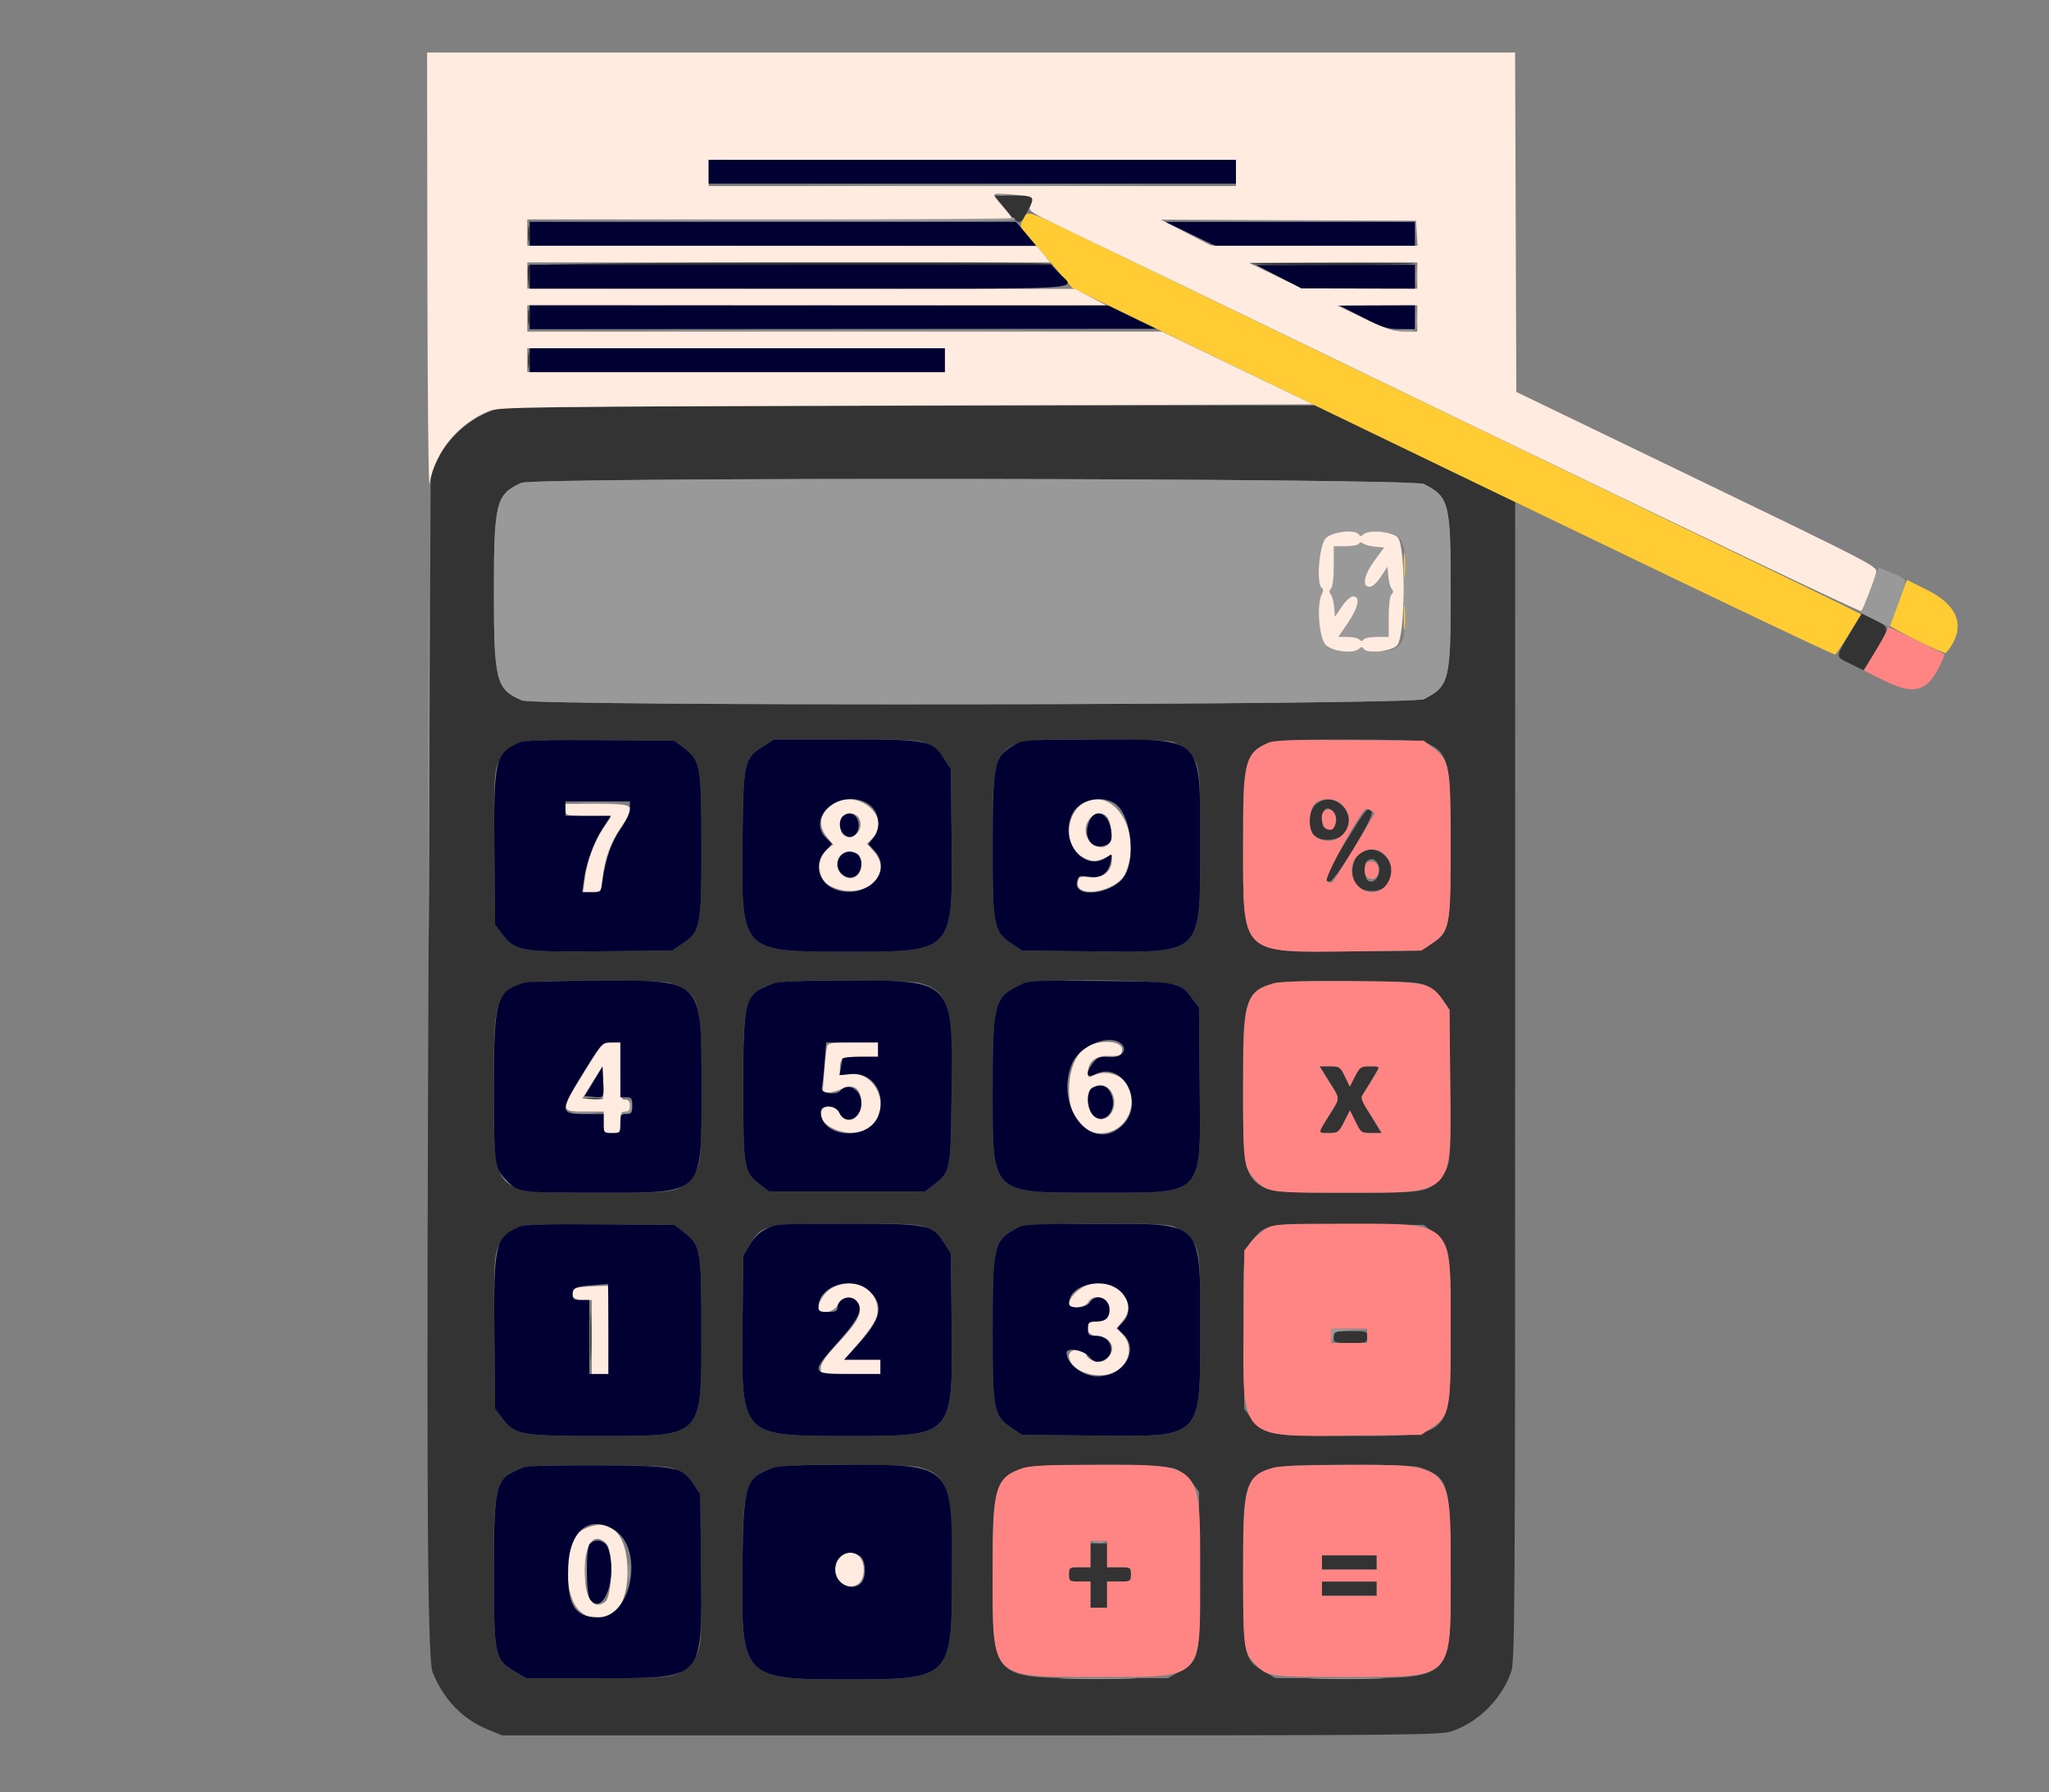 <?xml version="1.0" encoding="utf-8"?>
<!-- Generator: Adobe Illustrator 16.0.0, SVG Export Plug-In . SVG Version: 6.00 Build 0)  -->
<!DOCTYPE svg PUBLIC "-//W3C//DTD SVG 1.1//EN" "http://www.w3.org/Graphics/SVG/1.1/DTD/svg11.dtd">
<svg version="1.1" id="svg" xmlns="http://www.w3.org/2000/svg" xmlns:xlink="http://www.w3.org/1999/xlink" x="0px" y="0px"
	 width="343.5px" height="300.5px" viewBox="0 0 343.5 300.5" enable-background="new 0 0 343.5 300.5" xml:space="preserve">
<rect x="0" y="0" width="343.5" height="300.5" fill="#808080" stroke="none"/>
<g id="svgg">
	<path id="path0" fill="#333333" d="M167.52,33.789c3.294,4.187,3.36,4.213,4.644,1.811c1.468-2.745,1.425-2.8-2.166-2.8h-3.256
		L167.52,33.789 M88.52,39.2c0,1.21,0.075,1.705,0.167,1.1c0.091-0.605,0.091-1.595,0-2.2C88.595,37.495,88.52,37.99,88.52,39.2
		 M88.562,44.554c-0.117,0.305-0.143,1.34-0.057,2.3c0.153,1.723,0.156,1.719,0.225-0.357l0.07-2.104l43.962,0.104
		c24.179,0.056,43.878-0.032,43.776-0.197C176.161,43.69,88.797,43.942,88.562,44.554 M209.687,44.22
		c0.268,0.268,27.187,0.239,27.456-0.03c0.105-0.104-6.08-0.19-13.743-0.19S209.566,44.099,209.687,44.22 M88.52,53.2
		c0,1.21,0.075,1.705,0.167,1.1c0.091-0.605,0.091-1.595,0-2.2C88.595,51.495,88.52,51.99,88.52,53.2 M88.52,60.4
		c0,1.21,0.075,1.705,0.167,1.1c0.091-0.605,0.091-1.595,0-2.2C88.595,58.695,88.52,59.19,88.52,60.4 M83.898,68.434
		c-4.262,1.005-8.504,4.46-10.522,8.571L72.2,79.4l-0.3,68c-0.438,99.091-0.292,130.7,0.615,132.983
		c1.827,4.598,5.069,7.945,9.384,9.688L84.2,291h78.6c74.643,0,78.704-0.036,80.662-0.72c4.486-1.565,8.364-5.484,9.89-9.994
		c0.59-1.743,0.648-10.578,0.648-99.011V84.178l-16.772-8.089L220.455,68l-67.527,0.04C115.333,68.063,84.734,68.237,83.898,68.434
		 M238.716,81.161c4.252,2.181,4.484,3.114,4.484,18.039c0,14.925-0.232,15.858-4.484,18.039
		c-1.973,1.012-148.885,1.214-151.229,0.209c-4.333-1.86-4.687-3.238-4.687-18.248c0-14.954,0.347-16.327,4.6-18.231
		C89.618,79.976,236.77,80.163,238.716,81.161 M310.14,106.124c-2.507,4.234-2.511,3.928,0.055,5.185l2.218,1.088l1.337-2.098
		c3.201-5.025,3.204-5.061,0.491-6.392l-2.16-1.059L310.14,106.124 M114.575,125.354c2.878,2.196,3.006,2.892,3.016,16.42
		c0.01,13.695-0.142,14.455-3.309,16.552l-1.622,1.074l-11.934,0.117c-13.534,0.132-14.335-0.01-16.569-2.938L83,155.064
		l-0.121-12.232c-0.138-13.927-0.098-14.326,1.633-16.299c2.201-2.507,2.348-2.529,16.12-2.426l12.432,0.093L114.575,125.354
		 M155.615,124.808c0.871,0.444,2.079,1.556,2.685,2.47l1.1,1.662l0.128,11.83c0.206,19.06,0.423,18.83-17.728,18.819
		c-17.676-0.01-17.524,0.154-17.322-18.715c0.14-13.189,0.25-13.685,3.471-15.728l1.808-1.146h12.137
		C153.282,124,154.13,124.05,155.615,124.808 M196.674,124.425c0.619,0.234,1.637,0.909,2.262,1.5
		c2.255,2.134,2.264,2.197,2.264,15.668c0,18.709,0.584,18.135-18.23,17.932l-11.63-0.125l-1.622-1.074
		c-3.167-2.097-3.319-2.857-3.309-16.552c0.013-18.371-0.572-17.768,17.265-17.772C191.097,124.001,195.97,124.159,196.674,124.425
		 M238.674,124.427c4.152,1.573,4.528,3.008,4.517,17.257c-0.01,13.92-0.13,14.537-3.229,16.59l-1.702,1.126l-11.63,0.125
		c-18.766,0.202-18.23,0.722-18.23-17.683c0-18.474-0.651-17.803,17.274-17.826C233.153,124.006,237.965,124.158,238.674,124.427
		 M220.654,134.829c-1.333,1.049-1.526,4.22-0.323,5.309c1.098,0.993,3.842,0.872,4.853-0.213
		C228.019,136.882,223.914,132.265,220.654,134.829 M223.58,136.176c0.858,1.034,0.364,2.824-0.78,2.824
		c-0.801,0-1.026-0.226-1.13-1.134C221.43,135.773,222.477,134.847,223.58,136.176 M225.649,141.056
		c-3.445,5.576-3.887,6.634-2.849,6.822c0.907,0.164,7.72-11.051,7.139-11.751C229.238,135.282,229.16,135.371,225.649,141.056
		 M189.32,142c0,1.21,0.075,1.705,0.167,1.1c0.091-0.605,0.091-1.595,0-2.2C189.395,140.295,189.32,140.79,189.32,142
		 M227.9,143.193c-1.441,1.134-1.594,4.236-0.268,5.436c1.232,1.115,3.84,1.016,4.811-0.182
		C235.036,145.244,231.091,140.682,227.9,143.193 M230.72,144.48c1.18,1.18,0.156,3.831-1.269,3.284
		c-0.79-0.303-0.914-3.191-0.151-3.499C230.082,143.949,230.208,143.968,230.72,144.48 M112.44,164.869
		c4.844,1.671,5.16,2.737,5.16,17.431c0,12.756-0.093,13.499-1.925,15.436c-2.131,2.252-2.214,2.264-15.475,2.264
		c-18.074,0-17.4,0.691-17.4-17.842c0-18.212-0.529-17.668,17.24-17.724C107.527,164.411,111.518,164.551,112.44,164.869
		 M154.191,164.846c4.836,1.343,5.487,3.597,5.331,18.479c-0.136,13.034-0.169,13.202-2.99,15.354l-1.47,1.121H142h-13.062
		l-1.413-1.077c-2.846-2.171-2.925-2.618-2.925-16.523c0-18.183-0.413-17.755,17.2-17.78
		C148.501,164.41,153.204,164.572,154.191,164.846 M197.479,165.3c0.704,0.384,1.784,1.36,2.4,2.168l1.121,1.468l0.116,12.95
		c0.169,18.956,0.961,18.114-17.025,18.114c-18.249,0-17.669,0.572-17.682-17.403c-0.011-14.344,0.272-15.419,4.591-17.45
		C173.317,164.057,195.441,164.185,197.479,165.3 M239.336,165.363c0.844,0.419,2.014,1.485,2.6,2.369L243,169.34l0.121,12.03
		c0.138,13.674,0.093,14.131-1.6,16.059c-2.265,2.58-2.21,2.571-15.721,2.571c-18.074,0-17.4,0.691-17.4-17.842
		c0-18.311-0.567-17.75,17.8-17.632C236.716,164.593,237.943,164.671,239.336,165.363 M222.806,181.3
		c1.935,3.049,1.935,2.75-0.01,5.816c-1.942,3.061-1.941,2.884-0.004,2.884c1.498,0,1.65-0.113,2.558-1.899l0.965-1.898l0.922,1.898
		c0.887,1.826,0.988,1.899,2.637,1.899h1.714l-1.771-2.9c-1.554-2.544-1.709-2.998-1.261-3.7c0.282-0.44,1.009-1.655,1.616-2.7
		l1.104-1.9h-1.63c-1.514,0-1.691,0.12-2.495,1.696l-0.865,1.697l-0.822-1.697c-0.776-1.602-0.916-1.696-2.533-1.696h-1.711
		L222.806,181.3 M98.505,184.287c0.609,0.092,1.509,0.09,2-0.005c0.492-0.095-0.005-0.171-1.105-0.168
		C98.3,184.117,97.897,184.195,98.505,184.287 M114.575,206.554c2.881,2.198,3.007,2.887,3.007,16.446
		c0,18.356,0.541,17.805-17.469,17.791c-13.014-0.01-13.775-0.153-15.959-3.016L83,236.264l-0.121-12.232
		c-0.138-13.927-0.098-14.326,1.633-16.299c2.201-2.507,2.348-2.529,16.12-2.426l12.432,0.093L114.575,206.554 M155.615,206.008
		c0.871,0.444,2.079,1.556,2.685,2.47l1.1,1.662l0.128,11.83c0.206,19.049,0.405,18.831-17.215,18.828
		c-18.239-0.004-18.037,0.208-17.835-18.724L124.6,210.6l1.089-1.853c2.014-3.425,2.575-3.546,16.427-3.547
		C153.282,205.2,154.132,205.251,155.615,206.008 M196.674,205.625c0.619,0.234,1.637,0.909,2.262,1.5
		c2.255,2.134,2.264,2.197,2.264,15.668c0,18.709,0.584,18.135-18.23,17.932l-11.63-0.125l-1.622-1.074
		c-3.167-2.097-3.319-2.857-3.309-16.552c0.01-14.335,0.169-14.983,4.191-17.108C172.066,205.091,194.707,204.882,196.674,205.625
		 M240.136,206.523c2.983,2.277,3.065,2.717,3.055,16.361c-0.013,18.492,0.544,17.921-17.478,17.907
		c-13.014-0.01-13.775-0.153-15.959-3.016l-1.154-1.511l-0.121-12.232c-0.138-13.927-0.098-14.326,1.633-16.299
		c2.201-2.507,2.348-2.529,16.12-2.426l12.432,0.093L240.136,206.523 M98.962,224.2c0,3.52,0.062,4.906,0.136,3.081
		c0.074-1.825,0.074-4.705-0.001-6.4C99.022,219.186,98.961,220.68,98.962,224.2 M223.6,224.2c0,0.971,0.08,1,2.8,1
		c2.72,0,2.8-0.029,2.8-1c0-0.971-0.08-1-2.8-1C223.68,223.2,223.6,223.229,223.6,224.2 M113.807,246.721
		c0.884,0.507,2.054,1.573,2.6,2.37l0.993,1.449l0.121,12.03c0.138,13.674,0.093,14.131-1.6,16.059
		c-2.443,2.783-2.378,2.771-15.721,2.771h-12l-1.862-1.094c-3.427-2.015-3.538-2.546-3.538-16.848c0-18.402-0.54-17.864,17.8-17.738
		C111.904,245.798,112.241,245.823,113.807,246.721 M154.191,246.046c4.71,1.308,5.405,3.564,5.405,17.554
		c0,17.958-0.042,18-17.596,18c-17.683,0-17.768-0.094-17.535-19.4c0.203-16.81-0.063-16.556,17.335-16.58
		C148.501,245.61,153.204,245.772,154.191,246.046 M197.479,246.5c0.704,0.384,1.784,1.36,2.4,2.168l1.121,1.468l0.102,13.032
		c0.117,14.981,0.068,15.225-3.514,17.231L195.8,281.4h-11.6c-18.229,0-17.779,0.445-17.789-17.6
		c-0.01-18.541-0.31-18.244,18.189-18.094C194.777,245.788,196.357,245.886,197.479,246.5 M238.04,246.069
		c4.847,1.671,5.16,2.732,5.16,17.47c0,18.382,0.519,17.861-17.8,17.861h-11.6l-1.862-1.094c-3.427-2.015-3.538-2.546-3.538-16.848
		c0-18.329-0.542-17.768,17.24-17.824C233.127,245.611,237.118,245.751,238.04,246.069 M182.8,260.8v2H181
		c-1.733,0-1.8,0.044-1.8,1.2s0.067,1.2,1.8,1.2h1.8v2.2v2.2h1.4h1.4v-2.2v-2.2h2c1.956,0,2-0.027,2-1.2s-0.044-1.2-2-1.2h-2v-2v-2
		h-1.4h-1.4V260.8 M221.6,262v1.2h4.6h4.6V262v-1.2h-4.6h-4.6V262 M221.6,266.4v1.2h4.6h4.6v-1.2v-1.2h-4.6h-4.6V266.4"/>
	<path id="path1" fill="#999999" d="M140.931,31.1c12.282,0.059,32.262,0.059,44.4,0c12.138-0.059,2.089-0.107-22.331-0.107
		S128.649,31.041,140.931,31.1 M167.105,32.683c0.497,0.096,1.217,0.092,1.6-0.008c0.382-0.1-0.025-0.179-0.905-0.174
		C166.92,32.505,166.607,32.587,167.105,32.683 M129.2,36.8l-40.6,0.206l40.924,0.097c27.205,0.064,40.84-0.037,40.676-0.303
		c-0.136-0.22-0.282-0.356-0.324-0.303C169.834,36.551,151.53,36.687,129.2,36.8 M215.879,37.098l21.279,0.109l0.156,1.999
		l0.156,1.999l-0.035-2.103L237.4,37L216,36.995l-21.4-0.006L215.879,37.098 M237.32,46.4c0,1.21,0.075,1.705,0.167,1.1
		c0.091-0.605,0.091-1.595,0-2.2C237.395,44.695,237.32,45.19,237.32,46.4 M237.27,53.08l-0.07,2.08l-2.3,0.144l-2.3,0.145
		l2.313,0.075c2.637,0.087,2.82-0.11,2.582-2.778C237.34,51.003,237.34,51.004,237.27,53.08 M114.931,55.5
		c14.702,0.058,38.642,0.058,53.2,0c14.558-0.058,2.529-0.106-26.731-0.106C112.14,55.394,100.229,55.442,114.931,55.5 M87.4,80.969
		c-4.253,1.904-4.6,3.277-4.6,18.231c0,15.01,0.354,16.388,4.687,18.248c2.344,1.005,149.256,0.803,151.229-0.209
		c4.252-2.181,4.484-3.114,4.484-18.039c0-14.925-0.232-15.858-4.484-18.039C236.77,80.163,89.618,79.976,87.4,80.969 M71.793,129.4
		c0,25.74,0.048,36.211,0.107,23.269s0.058-34.002,0-46.8C71.841,93.071,71.793,103.66,71.793,129.4 M227.822,89.635
		c0.193,0.313,0.39,0.313,0.703,0c0.239-0.239,1.463-0.435,2.719-0.435c3.557,0,4.484,1.314,4.206,5.963
		c-0.113,1.891-0.206,3.707-0.206,4.037s0.093,2.146,0.206,4.037c0.279,4.674-0.642,5.963-4.262,5.963
		c-1.287,0-2.462-0.196-2.61-0.435c-0.193-0.313-0.39-0.313-0.703,0c-0.913,0.913-4.481,0.52-5.62-0.62
		c-1.143-1.143-1.578-6.821-0.654-8.547c0.268-0.501,0.268-0.832,0-0.997c-0.984-0.608-0.465-7.228,0.654-8.346
		C223.384,89.125,227.241,88.695,227.822,89.635 M227.822,91.165c-0.148,0.239-1.159,0.435-2.246,0.435H223.6v3.32
		c0,1.981-0.187,3.507-0.463,3.783c-0.334,0.334-0.342,0.608-0.03,0.985c0.238,0.287,0.492,1.227,0.563,2.09l0.13,1.567l1.154-1.673
		c0.658-0.952,1.476-1.672,1.9-1.672c1.25,0,0.89,1.831-0.869,4.422l-1.615,2.378h1.535c0.844,0,1.731,0.196,1.97,0.435
		c0.313,0.313,0.51,0.313,0.703,0c0.148-0.239,1.159-0.435,2.246-0.435h1.976v-3.32c0-1.981,0.187-3.507,0.463-3.783
		c0.334-0.334,0.342-0.608,0.03-0.985c-0.238-0.287-0.492-1.23-0.563-2.095l-0.13-1.573l-1.106,1.678
		c-0.682,1.036-1.409,1.678-1.9,1.678c-1.301,0-0.97-1.785,0.821-4.422l1.615-2.378h-1.535c-0.844,0-1.731-0.196-1.97-0.435
		C228.212,90.852,228.015,90.852,227.822,91.165 M314.078,97.5c-0.438,1.265-1.085,2.972-1.439,3.793l-0.644,1.493l2.376,1.2
		l2.377,1.199l1.179-3.092c1.997-5.235,2.037-4.776-0.509-5.902c-1.232-0.545-2.309-0.991-2.393-0.991
		C314.942,95.2,314.515,96.235,314.078,97.5 M97.282,134.696c1.476,0.077,3.996,0.077,5.6,0.001
		c1.605-0.076,0.398-0.139-2.682-0.139C97.12,134.557,95.807,134.619,97.282,134.696 M105.646,185.272
		c-0.033,0.775-0.296,1.12-0.946,1.246l-0.9,0.173l0.913,0.055c0.991,0.059,1.464-0.679,1.167-1.823
		C105.754,184.438,105.678,184.553,105.646,185.272 M96.3,186.693c0.935,0.084,2.465,0.084,3.4,0c0.935-0.084,0.17-0.153-1.7-0.153
		S95.365,186.609,96.3,186.693 M223.26,224.1c0.055,1.185,0.074,1.204,0.225,0.217c0.159-1.046,0.263-1.088,3.04-1.221l2.875-0.137
		l-3.1-0.08l-3.1-0.079L223.26,224.1 M183.505,258.683c0.497,0.096,1.217,0.092,1.6-0.008c0.382-0.1-0.025-0.179-0.905-0.174
		C183.32,258.505,183.007,258.587,183.505,258.683 M98.134,263.6c0,1.65,0.071,2.325,0.157,1.5c0.087-0.825,0.087-2.175,0-3
		C98.205,261.275,98.134,261.95,98.134,263.6 M105.32,263.6c0,1.21,0.075,1.705,0.167,1.1c0.091-0.605,0.091-1.595,0-2.2
		C105.395,261.895,105.32,262.39,105.32,263.6 M178.7,281.499c2.915,0.068,7.685,0.068,10.6,0s0.53-0.124-5.3-0.124
		S175.785,281.431,178.7,281.499 M220.476,281.499c2.792,0.068,7.472,0.069,10.4,0c2.928-0.068,0.644-0.124-5.076-0.125
		C220.08,281.374,217.684,281.43,220.476,281.499"/>
	<path id="path2" fill="#FF8585" d="M316.4,105.536c0,0.185-0.887,1.81-1.969,3.612l-1.969,3.275l3.16,1.588
		c5.063,2.546,7.314,2.058,9.39-2.037c0.543-1.071,0.987-2.05,0.987-2.176c0-0.197-9.044-4.598-9.45-4.598
		C316.468,105.2,316.4,105.351,316.4,105.536 M212.6,124.558c-3.91,1.773-4.2,2.968-4.2,17.284c0,18.408-0.531,17.893,18.23,17.686
		l11.631-0.128l1.621-1.074c3.167-2.097,3.319-2.857,3.309-16.552c-0.01-13.528-0.138-14.224-3.016-16.42l-1.511-1.154
		l-12.432-0.093C216.446,124.034,213.545,124.13,212.6,124.558 M225.018,134.982c3.242,3.242-1.24,8.082-4.718,5.095
		c-1.025-0.88-0.962-4.215,0.1-5.277C221.55,133.65,223.774,133.738,225.018,134.982 M222.07,135.948
		c-0.908,0.576-0.433,3.029,0.616,3.178c0.679,0.097,0.949-0.128,1.159-0.962C224.259,136.513,223.223,135.219,222.07,135.948
		 M229.767,135.843c0.348,0.133,0.633,0.391,0.633,0.573c0,0.265-6.516,10.937-7.05,11.547c-0.078,0.089-0.492-0.001-0.92-0.2
		c-0.636-0.297,5.793-12.071,6.637-12.156C229.104,135.603,229.419,135.709,229.767,135.843 M232.218,143.382
		c2.127,2.126,0.694,6.218-2.178,6.218c-3.105,0-4.667-4.214-2.312-6.24C229.189,142.104,230.949,142.112,232.218,143.382
		 M228.967,144.943c-0.496,1.291-0.006,2.457,1.033,2.457c1.427,0,1.518-2.726,0.098-2.928
		C229.572,144.397,229.101,144.594,228.967,144.943 M213.615,164.858c-4.838,1.428-5.215,2.688-5.215,17.442
		c0,12.756,0.093,13.499,1.925,15.436c2.128,2.248,2.236,2.264,15.229,2.264c18.373,0,17.737,0.657,17.562-18.146L243,169.34
		l-0.993-1.449c-2.162-3.152-2.76-3.281-15.607-3.366C219.57,164.48,214.445,164.613,213.615,164.858 M225.464,180.496l0.822,1.697
		l0.865-1.697c0.799-1.566,0.988-1.696,2.457-1.696c1.92,0,1.913-0.067,0.269,2.519c-0.727,1.145-1.439,2.276-1.582,2.514
		c-0.143,0.238,0.149,1.048,0.648,1.8s1.316,2.042,1.815,2.867l0.907,1.5h-1.753c-1.694,0-1.783-0.063-2.675-1.899l-0.922-1.898
		l-0.965,1.898c-0.908,1.786-1.06,1.899-2.558,1.899c-1.938,0-1.939,0.181,0.008-3c1.923-3.142,1.923-2.459,0.004-5.593
		l-1.595-2.607h1.717C224.549,178.8,224.687,178.892,225.464,180.496 M212.404,205.942c-0.761,0.408-1.928,1.415-2.594,2.237
		l-1.21,1.494l-0.116,12.748c-0.173,19.083-0.744,18.508,18.146,18.304l11.63-0.125l1.622-1.074
		c3.162-2.093,3.318-2.869,3.318-16.465c0-18.441,0.568-17.861-17.49-17.861C214.861,205.2,213.663,205.267,212.404,205.942
		 M229.2,224v1.2h-3h-3V224v-1.2h3h3V224 M171.462,246.183c-4.637,1.654-5.044,3.06-5.044,17.417c0,18.202-0.605,17.6,17.673,17.6
		c17.882,0,17.109,0.793,17.109-17.57c0-18.492,0.445-18.036-17.6-18.01C175.669,245.631,172.613,245.773,171.462,246.183
		 M213.615,246.07c-4.828,1.385-5.215,2.677-5.215,17.43c0,12.756,0.093,13.499,1.925,15.436c2.131,2.252,2.214,2.264,15.475,2.264
		c18.05,0,17.4,0.659,17.4-17.639c0-18.178,0.195-17.98-17.6-17.923C219.77,245.657,214.377,245.851,213.615,246.07 M185.6,260.6
		v2.2h2c1.956,0,2,0.027,2,1.2s-0.044,1.2-2,1.2h-2v2.2v2.2h-1.4h-1.4v-2.2v-2.2H181c-1.733,0-1.8-0.044-1.8-1.2s0.067-1.2,1.8-1.2
		h1.8v-2.2v-2.2h1.4h1.4V260.6 M230.8,262v1.2h-4.6h-4.6V262v-1.2h4.6h4.6V262 M230.8,266.4v1.2h-4.6h-4.6v-1.2v-1.2h4.6h4.6V266.4"
		/>
	<path id="path3" fill="#FFCC33" d="M171.559,36.731c-0.603,1.062-0.592,1.185,0.2,2.133c0.463,0.553,2.455,2.9,4.428,5.214
		l3.587,4.209l16.213,7.849c74.772,36.199,111.408,53.791,111.676,53.625c0.175-0.108,1.225-1.67,2.333-3.471l2.015-3.275
		l-3.095-1.557c-1.702-0.857-27.399-13.301-57.105-27.655c-29.706-14.353-59.616-28.821-66.467-32.15
		C171.325,34.841,172.414,35.229,171.559,36.731 M235.34,94.8c0,1.87,0.069,2.635,0.153,1.7s0.084-2.465,0-3.4
		S235.34,92.93,235.34,94.8 M318.348,100.919c-0.741,2.024-1.408,3.818-1.483,3.987c-0.126,0.286,9.133,4.85,9.342,4.604
		c3.438-4.01,2.362-7.815-2.968-10.492l-3.543-1.779L318.348,100.919 M235.34,103.6c0,1.87,0.069,2.635,0.153,1.7
		c0.084-0.935,0.084-2.465,0-3.4S235.34,101.73,235.34,103.6"/>
	<path id="path4" fill="#FFEBE0" d="M71.647,45.9c0.026,20.405,0.19,36.25,0.365,35.212c0.906-5.377,4.811-10.113,10.084-12.228
		c1.577-0.633,6.777-0.699,69.858-0.884l68.154-0.2l-12.657-6.1l-12.657-6.1h-53.197H88.4v-2.2v-2.2l48.5-0.019l48.5-0.02
		l-2.6-1.361l-2.6-1.361l-45.9-0.02L88.4,48.4v-2.2V44h43.839h43.84l-1.14-1.371l-1.139-1.371l-42.7-0.029L88.4,41.2V39v-2.2H129
		c22.33,0,40.6-0.107,40.6-0.239c0-0.131-0.722-1.059-1.605-2.061c-1.97-2.238-2.024-2.188,1.983-1.854
		c3.441,0.287,3.439,0.286,2.656,2.173c-0.199,0.478,0.722,1.082,4.054,2.656c2.372,1.12,33.735,16.274,69.697,33.676
		c35.962,17.401,65.5,31.506,65.641,31.344c0.339-0.391,2.198-5.223,2.505-6.508c0.235-0.991-0.445-1.345-30.044-15.64L254.2,65.72
		l-0.103-28.46L253.995,8.8h-91.198H71.6L71.647,45.9 M207.2,29v2.2H163h-44.2V29v-2.2H163h44.2V29 M237.521,39.1l0.121,2.1
		l-17.321-0.021L203,41.159l-4.2-2.161l-4.2-2.161l21.4,0.082L237.4,37L237.521,39.1 M237.6,46.2v2.2l-9.7-0.023l-9.7-0.024
		l-4.4-2.141l-4.4-2.141l14.1-0.036L237.6,44V46.2 M237.6,53.4v2.2h-2.141c-1.767,0-2.936-0.38-6.7-2.178l-4.559-2.177l6.7-0.023
		l6.7-0.022V53.4 M158.4,60.4v2h-35h-35v-2v-2h35h35V60.4 M222.255,90.255c-1.119,1.118-1.638,7.738-0.654,8.346
		c0.268,0.165,0.268,0.496,0,0.997c-0.924,1.726-0.489,7.404,0.654,8.547c1.139,1.14,4.707,1.533,5.62,0.62
		c0.313-0.313,0.51-0.313,0.703,0c0.553,0.894,4.576,0.517,5.62-0.527c1.421-1.42,1.517-16.638,0.115-18.131
		c-0.941-1.001-4.933-1.327-5.788-0.472c-0.313,0.313-0.51,0.313-0.703,0C227.241,88.695,223.384,89.125,222.255,90.255
		 M230.512,91.67l1.503,0.13L230.42,94c-1.786,2.465-2.15,4.4-0.826,4.4c0.491,0,1.218-0.642,1.9-1.678l1.106-1.678l0.13,1.573
		c0.071,0.865,0.325,1.808,0.563,2.095c0.312,0.377,0.304,0.651-0.03,0.985c-0.276,0.276-0.463,1.802-0.463,3.783v3.32h-1.976
		c-1.087,0-2.098,0.196-2.246,0.435c-0.193,0.313-0.39,0.313-0.703,0c-0.239-0.239-1.126-0.435-1.97-0.435h-1.535l1.615-2.378
		c1.76-2.592,2.12-4.422,0.868-4.422c-0.431,0-1.234,0.719-1.9,1.7l-1.153,1.7l-0.13-1.595c-0.071-0.877-0.325-1.83-0.563-2.117
		c-0.312-0.377-0.304-0.651,0.03-0.985c0.276-0.276,0.463-1.802,0.463-3.783V91.6h1.976c1.087,0,2.093-0.189,2.236-0.419
		c0.17-0.275,0.421-0.285,0.729-0.03C228.799,91.365,229.686,91.599,230.512,91.67 M139.69,134.778
		c-2.259,1.418-2.679,3.661-1.047,5.6l1.043,1.239l-0.998,0.785c-1.942,1.528-1.686,5.068,0.445,6.157
		c5.359,2.737,10.992-1.72,7.34-5.808l-1.127-1.261l0.927-0.927C149.667,137.17,143.922,132.121,139.69,134.778 M182.2,134.382
		c-3.5,1.447-4.076,7.286-0.91,9.216c1.552,0.947,2.52,1,4.01,0.223c1.048-0.546,1.1-0.53,1.1,0.349c0,1.915-1.514,3.14-3.629,2.937
		c-1.748-0.168-1.916-0.107-2.083,0.765c-0.549,2.873,6.472,1.705,7.906-1.315C191.558,140.311,187.33,132.26,182.2,134.382
		 M94.8,135.786c0,0.97,0.059,0.987,3.797,1.1l3.797,0.114l-1.2,1.8c-1.561,2.341-2.738,5.508-3.14,8.447l-0.322,2.353h1.488h1.488
		l0.28-2.242c0.437-3.497,1.283-5.874,3.016-8.468c2.666-3.994,2.577-4.09-3.804-4.09h-5.4V135.786 M143.996,137.192
		c0.998,1.865-1.06,4.083-2.601,2.804c-0.715-0.594-0.783-2.448-0.115-3.116C142.021,136.139,143.525,136.312,143.996,137.192
		 M185.587,136.984c0.737,0.888,1.002,3.706,0.416,4.412c-1.316,1.587-4.003,0.113-4.003-2.196
		C182,136.97,184.364,135.51,185.587,136.984 M143.92,143.28c0.264,0.264,0.48,1.038,0.48,1.72c0,2.082-1.951,2.992-3.371,1.571
		c-1.405-1.404-0.544-3.771,1.371-3.771C142.972,142.8,143.656,143.016,143.92,143.28 M97.9,179.85
		c-4.009,6.488-4.008,6.55,0.1,6.55h3.2v1.8c0,1.79,0.007,1.8,1.4,1.8s1.4-0.01,1.4-1.8c0-1.533,0.119-1.8,0.8-1.8
		c0.587,0,0.8-0.267,0.8-1s-0.213-1-0.8-1c-0.756,0-0.8-0.267-0.8-4.8v-4.8l-1.5,0.016C101.015,174.832,100.968,174.883,97.9,179.85
		 M138.652,175.5c-0.111,0.385-0.324,2.275-0.474,4.2l-0.273,3.5h0.986c0.542,0,1.56-0.286,2.262-0.637
		c1.948-0.971,3.247-0.002,3.247,2.424c0,2.843-2.691,3.891-3.795,1.477c-0.475-1.039-2.499-1.206-2.871-0.237
		c-0.966,2.519,4.332,4.794,7.432,3.191c4.587-2.372,2.247-9.958-2.866-9.29c-1.359,0.177-1.5,0.109-1.5-0.733
		c0-2.006,0.297-2.195,3.443-2.195h2.957V176v-1.2h-4.173C139.396,174.8,138.828,174.891,138.652,175.5 M181.959,175.715
		c-3.675,2.474-3.657,11.773,0.028,13.678c4.764,2.464,9.515-2.554,7.009-7.401c-0.981-1.896-3.8-2.66-5.822-1.578
		c-0.666,0.357-0.774,0.279-0.774-0.556c0-1.839,1.292-2.865,3.527-2.799c1.798,0.053,2.013-0.034,2.175-0.88
		C188.428,174.473,184.271,174.159,181.959,175.715 M101.061,184.272c-0.098,0.098-0.909,0.122-1.803,0.053l-1.626-0.125
		l1.684-2.712l1.684-2.712l0.119,2.659C101.185,182.898,101.159,184.175,101.061,184.272 M186.177,182.889
		c1.757,2.508-0.498,6.032-2.734,4.273c-1.298-1.021-1.517-4.046-0.343-4.73C184.256,181.759,185.517,181.946,186.177,182.889
		 M139.679,215.869c-1.304,0.643-2.479,2.307-2.479,3.511c0,1.22,2.509,0.775,3.281-0.583c0.862-1.513,2.421-1.623,3.331-0.235
		c0.917,1.399,0.128,2.974-3.352,6.696c-2.033,2.173-2.86,3.359-2.86,4.1v1.042h5h5v-1.2V228h-3.03h-3.03l2.624-3.062
		c1.617-1.888,2.718-3.567,2.87-4.379C147.775,216.609,143.592,213.941,139.679,215.869 M181.326,215.98
		c-1.237,0.754-2.126,1.922-2.126,2.794c0,0.808,2.739,0.488,3.2-0.374c0.903-1.687,3.6-0.788,3.6,1.2c0,1.395-0.69,2-2.28,2
		c-2.301,0-1.954,2.308,0.373,2.477c2.559,0.186,3.203,2.692,1.042,4.055c-0.886,0.559-2.785-0.038-3.024-0.95
		c-0.332-1.272-2.911-1.11-2.911,0.182c0,2.178,3.742,3.859,6.773,3.043c3.126-0.841,4.351-4.519,2.216-6.654l-1.011-1.011
		l1.051-1.249C191.321,217.818,185.689,213.32,181.326,215.98 M97.1,215.887c-1.971,0.298-1.541,2.113,0.5,2.113h1.6v6.2v6.2h1.4
		h1.4V223v-7.4l-1.9,0.06C99.055,215.693,97.705,215.795,97.1,215.887 M97.548,256.603c-3.17,1.723-3.269,11.27-0.143,13.73
		c4.044,3.18,7.795-0.06,7.795-6.733C105.2,256.935,102.12,254.119,97.548,256.603 M101.635,258.835
		c1.193,1.193,1.026,8.894-0.211,9.798c-1.7,1.241-3.012-0.069-3.305-3.298C97.596,259.567,99.271,256.471,101.635,258.835
		 M140.8,261.2c-1.64,1.64-0.474,4.8,1.771,4.8c1.411,0,2.229-1.027,2.229-2.8C144.8,260.587,142.542,259.458,140.8,261.2"/>
	<path id="path5" fill="#000033" d="M118.8,28.8v2H163h44.2v-2v-2H163h-44.2V28.8 M88.8,39.2v2h42.437h42.437l-1.674-2l-1.674-2
		h-40.763H88.8V39.2 M199.547,39.206l4.147,1.994h16.753H237.2v-2v-2l-20.9,0.006l-20.9,0.006L199.547,39.206 M88.8,46.4v2h45.449
		c50.783,0,45.962,0.301,43.193-2.7l-1.199-1.3h-43.721H88.8V46.4 M214.4,46.4l3.8,1.959l9.5,0.021l9.5,0.02v-2v-2l-13.3,0.02
		l-13.3,0.021L214.4,46.4 M88.8,53.2v2l52.5-0.035l52.5-0.034l-4-1.94l-4-1.939l-48.5-0.026L88.8,51.2V53.2 M228.4,53.2
		c3.326,1.715,4.112,1.962,6.3,1.98l2.5,0.02v-2v-2l-6.3,0.02l-6.3,0.021L228.4,53.2 M88.8,60.4v2h34.8h34.8v-2v-2h-34.8H88.8V60.4
		 M86.993,124.549c-3.995,1.769-4.266,2.974-4.114,18.283L83,155.064l1.157,1.515c2.234,2.928,3.035,3.07,16.569,2.938l11.934-0.117
		l1.622-1.074c3.167-2.097,3.319-2.857,3.309-16.552c-0.01-13.528-0.138-14.224-3.016-16.42l-1.511-1.154l-12.432-0.093
		C90.963,124.035,87.932,124.133,86.993,124.549 M127.949,125.146c-3.221,2.043-3.331,2.539-3.471,15.728
		c-0.202,18.869-0.354,18.705,17.322,18.715c18.151,0.011,17.934,0.241,17.728-18.819l-0.128-11.83l-1.1-1.662
		c-2.107-3.182-2.586-3.278-16.406-3.278h-12.137L127.949,125.146 M170.601,124.63c-3.998,2.085-4.182,2.835-4.192,17.144
		c-0.01,13.695,0.142,14.455,3.309,16.552l1.622,1.074l11.63,0.125c18.814,0.203,18.23,0.777,18.23-17.932
		c0-18.261,0.665-17.594-17.526-17.591C173.688,124.005,171.609,124.104,170.601,124.63 M145.208,134.604
		c2.121,1.097,2.7,3.988,1.185,5.914l-0.807,1.026l1.007,1.086c3.023,3.263-0.647,7.724-5.591,6.797
		c-3.451-0.648-4.902-4.183-2.72-6.625l1.172-1.312l-0.927-0.927C135.105,137.141,140.613,132.228,145.208,134.604 M186.784,134.654
		c2.658,1.57,3.734,8.822,1.802,12.146c-1.839,3.165-8.781,4.027-8.021,0.996c0.244-0.973,0.373-1.024,1.964-0.786
		c2.071,0.311,3.267-0.521,3.682-2.563c0.276-1.353,0.275-1.353-0.657-0.7c-3.82,2.676-8.103-2.804-5.749-7.357
		C180.96,134.156,184.465,133.284,186.784,134.654 M105.6,135.582c0,0.725-0.597,2.035-1.543,3.385
		c-1.535,2.192-2.552,5.108-3.047,8.733c-0.259,1.899-0.259,1.9-1.827,1.9h-1.568l0.242-1.9c0.374-2.934,1.655-6.488,3.173-8.8
		l1.378-2.1h-3.804H94.8v-1.2v-1.2h5.4h5.4V135.582 M141.22,136.976c-1.201,1.447,0.38,4.121,1.88,3.182
		c1.46-0.915,0.93-3.758-0.7-3.758C142.014,136.4,141.483,136.659,141.22,136.976 M182.599,137.742
		c-1.035,2.476,0.209,4.644,2.356,4.105c1.308-0.328,1.615-1.013,1.273-2.837C185.704,136.213,183.551,135.461,182.599,137.742
		 M141.029,143.429c-0.843,0.843-0.795,2.297,0.102,3.109c1.458,1.319,3.269,0.349,3.269-1.752
		C144.4,142.998,142.303,142.154,141.029,143.429 M87.917,164.795c-4.727,1.425-5.117,2.747-5.117,17.363
		c0,12.906,0.091,13.638,1.925,15.578C86.856,199.988,86.939,200,100.2,200c18.057,0,17.4,0.669,17.4-17.7
		c0-18.29,0.362-17.921-17.56-17.866C93.968,164.453,88.512,164.616,87.917,164.795 M129.462,164.983
		c-4.597,1.64-4.862,2.578-4.862,17.217c0,13.905,0.079,14.352,2.925,16.523l1.413,1.077H142h13.062l1.47-1.121
		c2.821-2.152,2.854-2.32,2.99-15.354c0.199-19.062,0.322-18.931-17.722-18.905C133.699,164.431,130.616,164.572,129.462,164.983
		 M171,165.147c-4.319,2.031-4.602,3.106-4.591,17.45c0.013,17.975-0.567,17.403,17.682,17.403c17.986,0,17.194,0.842,17.025-18.114
		L201,168.936l-1.121-1.468c-2.158-2.828-2.302-2.856-15.479-2.971C173.555,164.403,172.47,164.455,171,165.147 M188.069,175.12
		c1.009,1.048-0.161,2.277-2.04,2.145c-1.69-0.119-2.017-0.006-2.773,0.954c-1.361,1.731-1.179,2.681,0.366,1.91
		c4.572-2.281,8.384,4.745,4.618,8.511c-5.055,5.055-11.637-2.97-8.492-10.353C181.055,175.22,186.258,173.24,188.069,175.12
		 M104,179.4v4.6h1c0.876,0,1,0.173,1,1.4s-0.124,1.4-1,1.4c-0.9,0-1,0.16-1,1.6c0,1.562-0.033,1.6-1.4,1.6
		c-1.367,0-1.4-0.038-1.4-1.6v-1.6H98c-4.231,0-4.24-0.44-0.14-7.059c3.057-4.935,3.063-4.941,4.6-4.941H104V179.4 M147.2,176v1.2
		h-3c-1.65,0-3,0.158-3,0.35c0,0.193-0.108,0.888-0.239,1.545l-0.239,1.195l1.982-0.19c3.632-0.349,6.018,3.426,4.493,7.107
		c-1.745,4.214-9.597,3.575-9.597-0.781c0-1.31,2.515-1.17,3.127,0.174c0.984,2.16,3.673,0.989,3.673-1.6
		c0-2.269-2.269-3.603-3.535-2.078c-0.655,0.788-3.346,0.383-3.103-0.467c0.103-0.36,0.31-2.23,0.46-4.155l0.273-3.5h4.352h4.353
		V176 M99.504,181.336l-1.496,2.464l1.436,0.127c1.841,0.162,1.818,0.197,1.676-2.645l-0.12-2.411L99.504,181.336 M183.1,182.432
		c-0.901,0.525-0.937,3.052-0.061,4.302c1.56,2.228,4.287-0.127,3.369-2.91C185.825,182.059,184.615,181.55,183.1,182.432
		 M86.993,205.749c-3.995,1.769-4.266,2.974-4.114,18.283L83,236.264l1.154,1.511c2.184,2.863,2.945,3.006,15.959,3.016
		c18.01,0.014,17.469,0.565,17.469-17.791c0-13.559-0.126-14.248-3.007-16.446l-1.511-1.154l-12.432-0.093
		C90.963,205.235,87.932,205.333,86.993,205.749 M128.489,206.047c-1.164,0.577-2.058,1.439-2.8,2.7L124.6,210.6l-0.122,11.474
		c-0.202,18.932-0.404,18.72,17.835,18.724c17.62,0.003,17.421,0.221,17.215-18.828l-0.128-11.83l-1.1-1.662
		c-2.102-3.175-2.613-3.278-16.184-3.278C130.786,205.201,130.116,205.242,128.489,206.047 M170.6,205.866
		c-4.022,2.125-4.181,2.773-4.191,17.108c-0.01,13.695,0.142,14.455,3.309,16.552l1.622,1.074l11.63,0.125
		c18.814,0.203,18.23,0.777,18.23-17.932c0-18.266,0.663-17.602-17.526-17.577C173.629,205.23,171.615,205.33,170.6,205.866
		 M102,222.8v7.6h-1.6h-1.6v-6.2V218h-1.4c-1.224,0-1.4-0.125-1.4-0.992c0-1.106,0.516-1.314,3.8-1.531
		c1.1-0.073,2.045-0.165,2.1-0.205C101.955,215.232,102,218.62,102,222.8 M145.84,216.56c2.42,2.42,1.874,4.671-2.215,9.14
		l-2.105,2.3h3.04h3.04v1.2v1.2h-5.2c-6.536,0-6.577-0.125-1.8-5.48c3.494-3.917,4.197-5.563,2.92-6.84
		c-1.075-1.075-3.12-0.288-3.12,1.2c0,0.573-0.326,0.72-1.6,0.72c-1.35,0-1.6-0.129-1.6-0.826
		C137.2,215.527,143.04,213.76,145.84,216.56 M188.059,216.736c1.451,1.624,1.526,3.532,0.195,4.968l-0.947,1.021l1.04,1.04
		c2.705,2.706,0.014,7.035-4.374,7.035c-2.46,0-5.173-2.087-5.173-3.98c0-0.925,2.818-0.444,3.751,0.641
		c0.731,0.85,1.127,1.006,1.994,0.789c2.676-0.672,2.041-4.25-0.754-4.25c-1.279,0-1.391-0.097-1.391-1.2c0-1.091,0.12-1.2,1.32-1.2
		c1.59,0,2.28-0.605,2.28-2c0-1.966-2.293-2.801-3.293-1.2c-0.638,1.022-3.507,1.164-3.507,0.174
		C179.2,215.229,185.538,213.915,188.059,216.736 M87.8,246.077c-4.762,1.734-5,2.562-5,17.381c0,14.302,0.111,14.833,3.538,16.848
		L88.2,281.4h12c18.086,0,17.518,0.618,17.321-18.83l-0.121-12.03l-0.993-1.449c-2.167-3.16-2.735-3.281-15.807-3.371
		C93.016,245.668,88.585,245.792,87.8,246.077 M129.462,246.183c-4.484,1.599-4.837,2.729-4.997,16.017
		c-0.233,19.306-0.148,19.4,17.535,19.4c17.554,0,17.596-0.042,17.596-18c0-18.081,0.075-18.006-17.796-17.98
		C133.699,245.631,130.616,245.772,129.462,246.183 M103.074,256.611c4.943,3.24,2.81,14.589-2.743,14.589
		c-4.059,0-5.307-2.092-5.072-8.498C95.484,256.578,98.927,253.895,103.074,256.611 M98.88,258.88
		c-0.684,0.684-0.649,8.336,0.042,9.282c2.235,3.056,4.682-3.79,3.039-8.502C101.489,258.305,99.866,257.894,98.88,258.88
		 M144.214,260.961c0.918,0.671,1.059,3.387,0.228,4.388c-1.419,1.711-4.442,0.295-4.442-2.079
		C140,260.79,142.276,259.543,144.214,260.961"/>
</g>
</svg>

